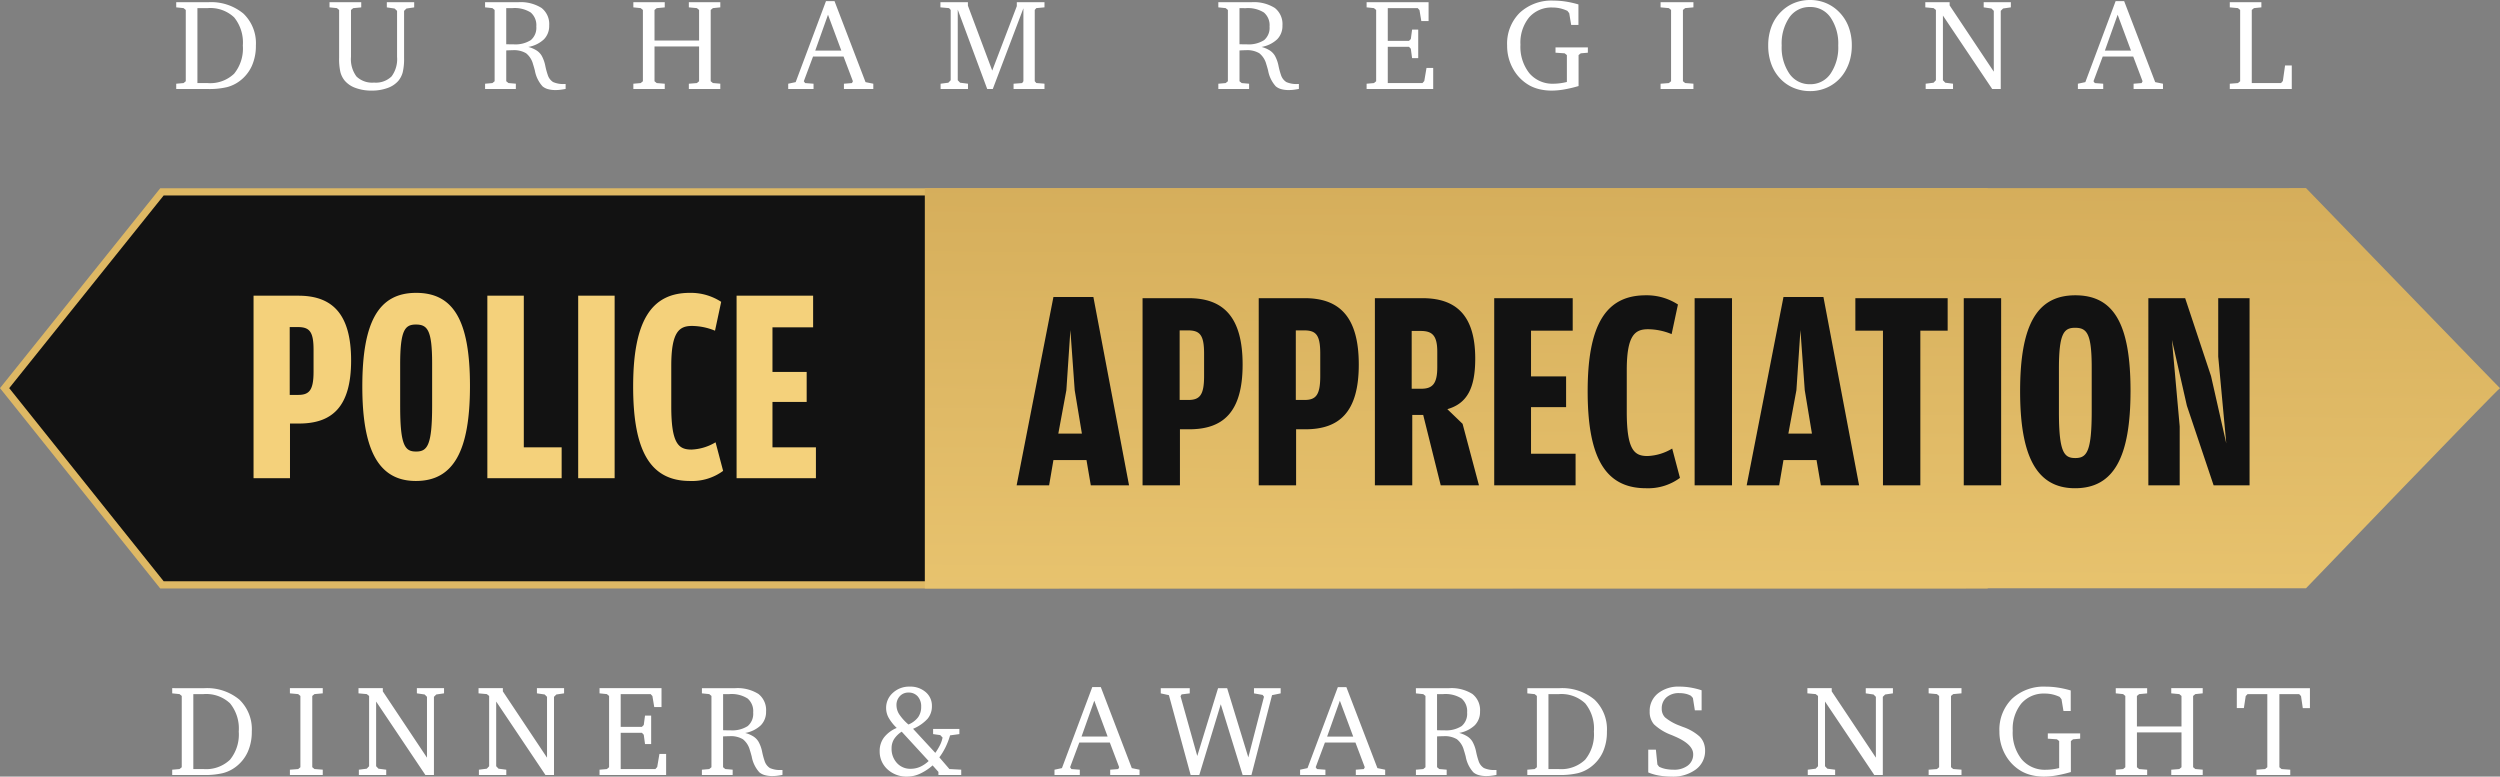 <svg xmlns="http://www.w3.org/2000/svg" xmlns:xlink="http://www.w3.org/1999/xlink" width="347.785" height="108.034" viewBox="0 0 347.785 108.034"><rect x="0" y="0" width="347.785" height="108.034" fill="#808080" stroke="none"/><defs><linearGradient id="a" x1="0.457" y1="1.712" x2="0.529" y2="-0.979" gradientUnits="objectBoundingBox"><stop offset="0" stop-color="#f4d17b"/><stop offset="1" stop-color="#c49a49"/></linearGradient></defs><g transform="translate(-434.011 -931.616)"><g transform="translate(454 957.81)" fill="#121212"><path d="M 256.028 55.168 L 2.54 55.168 L -19.348 27.8 L 2.539 0.5 L 256.028 0.5 L 256.028 55.168 Z" stroke="none"/><path d="M 2.779 1 L -18.708 27.8 L 2.78 54.668 L 255.528 54.668 L 255.528 1 L 2.779 1 M 2.299 0 L 256.528 0 L 256.528 55.668 L 2.299 55.668 L -19.989 27.799 L 2.299 0 Z" stroke="none" fill="#deb864"/></g><path d="M0,0,192.144-.027s27.07,27.963,26.985,27.832S192.144,55.64,192.144,55.64L0,55.668Z" transform="translate(562.667 957.81)" fill="url(#a)"/><path d="M-144.031-11.25V-.826h1.424a4.814,4.814,0,0,0,3.678-1.3,5.554,5.554,0,0,0,1.217-3.924,5.546,5.546,0,0,0-1.208-3.916,4.828,4.828,0,0,0-3.687-1.288Zm1.494-.826a7.045,7.045,0,0,1,4.9,1.578,5.7,5.7,0,0,1,1.74,4.452,6.786,6.786,0,0,1-.567,2.843,5.382,5.382,0,0,1-1.683,2.087,5.039,5.039,0,0,1-1.784.857,10.665,10.665,0,0,1-2.61.259h-4.438V-.738l1.02-.088.308-.255V-11l-.308-.255-1.02-.105v-.721Zm16.884,0h4.412v.721l-1.116.105-.308.255v6.513a4.044,4.044,0,0,0,.76,2.738,3.138,3.138,0,0,0,2.448.848,3.109,3.109,0,0,0,2.435-.857,4.033,4.033,0,0,0,.765-2.729v-6.39l-.343-.325-1.081-.158v-.721h3.806v.721l-1.081.158-.325.325v6.548a8.066,8.066,0,0,1-.185,1.978,3.121,3.121,0,0,1-.606,1.2,3.525,3.525,0,0,1-1.516,1.006A6.3,6.3,0,0,1-119.8.22a6.293,6.293,0,0,1-2.215-.365,3.527,3.527,0,0,1-1.512-1.006,3.09,3.09,0,0,1-.611-1.2,8.189,8.189,0,0,1-.18-1.978V-11l-.308-.255-1.028-.105Zm24.583.826v5.019q.272.009.519.013t.475,0a3.989,3.989,0,0,0,2.43-.589,2.241,2.241,0,0,0,.76-1.89,2.316,2.316,0,0,0-.782-1.951,4.165,4.165,0,0,0-2.531-.606Zm-2.944-.826h4.588a5.461,5.461,0,0,1,3.27.8,2.848,2.848,0,0,1,1.063,2.439,2.643,2.643,0,0,1-.729,1.92A4.215,4.215,0,0,1-98-5.854a4.063,4.063,0,0,1,1.134.479,2.238,2.238,0,0,1,.721.734,4.772,4.772,0,0,1,.51,1.419A9.992,9.992,0,0,0-95.3-1.978a1.812,1.812,0,0,0,.747,1.006A3.441,3.441,0,0,0-92.966-.7h.158v.686q-.4.079-.747.119a5.685,5.685,0,0,1-.65.04A3.906,3.906,0,0,1-95.273.013a1.974,1.974,0,0,1-.751-.391,4.427,4.427,0,0,1-1.063-2.2q-.158-.589-.255-.879a2.861,2.861,0,0,0-.971-1.521,3.278,3.278,0,0,0-1.85-.422q-.264,0-.844.026l-.062.009v4.28l.308.255,1.028.088V0h-4.28V-.738l1.02-.088.308-.255V-11l-.308-.255-1.02-.105Zm20.628,0h4.368v.721l-1.116.105-.308.255V-6.75h6.2V-11l-.308-.255-1.116-.105v-.721h4.377v.721l-1.028.105-.308.255v9.914l.308.255,1.028.088V0h-4.377V-.738l1.116-.088.308-.255V-5.924h-6.2v4.843l.308.255,1.116.088V0h-4.368V-.738l1.02-.088.308-.255V-11l-.308-.255-1.02-.105Zm27.079,1.74-1.775,4.992h3.63Zm-.281-1.89H-55.4L-51.086-.958l1.081.22V0h-4.087V-.738l1.116-.088.132-.255-1.3-3.437H-58.39l-1.283,3.437.185.255,1.169.088V0h-3.524V-.738l1.037-.22ZM-40.645,0V-.738l1.081-.141.325-.343V-11l-.229-.255-1.2-.105v-.721h3.823v.483l3.384,9.035,3.419-8.965v-.554h3.85v.721l-1.134.105-.22.255v9.914l.22.255,1.134.088V0h-4.3V-.738L-29.3-.826l.176-.255V-11.232L-33.385,0h-.773l-4.1-11.048v9.826l.325.343,1.1.141V0ZM.936-11.25v5.019q.272.009.519.013t.475,0A3.989,3.989,0,0,0,4.359-6.8a2.241,2.241,0,0,0,.76-1.89,2.316,2.316,0,0,0-.782-1.951,4.165,4.165,0,0,0-2.531-.606Zm-2.944-.826H2.58a5.461,5.461,0,0,1,3.27.8A2.848,2.848,0,0,1,6.913-8.842a2.643,2.643,0,0,1-.729,1.92A4.215,4.215,0,0,1,4-5.854a4.063,4.063,0,0,1,1.134.479,2.238,2.238,0,0,1,.721.734,4.772,4.772,0,0,1,.51,1.419A9.992,9.992,0,0,0,6.7-1.978,1.812,1.812,0,0,0,7.449-.971,3.441,3.441,0,0,0,9.04-.7H9.2v.686q-.4.079-.747.119a5.685,5.685,0,0,1-.65.04A3.906,3.906,0,0,1,6.732.013a1.974,1.974,0,0,1-.751-.391,4.427,4.427,0,0,1-1.063-2.2q-.158-.589-.255-.879a2.861,2.861,0,0,0-.971-1.521A3.278,3.278,0,0,0,1.841-5.4Q1.578-5.4,1-5.37l-.062.009v4.28l.308.255,1.028.088V0h-4.28V-.738l1.02-.088.308-.255V-11l-.308-.255-1.02-.105ZM18.62,0V-.738l1.02-.088.308-.255V-11l-.308-.255-1.02-.105v-.721h8.622v2.628H26.231l-.255-1.529-.246-.272H21.564V-6.7h2.953l.255-.255.176-1.31H25.8V-4.3h-.853l-.176-1.3-.255-.272H21.564V-.826h4.825l.255-.29.308-1.819h.932V0ZM44.9-5.792h4.5v.738l-.993.088-.3.246V-.413A18.362,18.362,0,0,1,46.09.062,10.218,10.218,0,0,1,44.38.22,7.354,7.354,0,0,1,42.7.035,5.489,5.489,0,0,1,41.278-.5,5.961,5.961,0,0,1,39-2.8a6.5,6.5,0,0,1-.831-3.243A6.046,6.046,0,0,1,39.916-10.6,6.488,6.488,0,0,1,44.626-12.3a11.263,11.263,0,0,1,1.688.132,13.678,13.678,0,0,1,1.775.4v2.856H47.079l-.272-1.635-.255-.325a5.037,5.037,0,0,0-1.015-.352,4.668,4.668,0,0,0-1.033-.114,4.124,4.124,0,0,0-3.283,1.38,5.58,5.58,0,0,0-1.2,3.788,5.922,5.922,0,0,0,1.244,3.977A4.215,4.215,0,0,0,44.644-.738,7.131,7.131,0,0,0,45.519-.8a8.336,8.336,0,0,0,.962-.18V-4.72l-.308-.246L44.9-5.054ZM59.515,0V-.738l1.151-.088.308-.255V-11l-.308-.255-1.151-.105v-.721h4.57v.721l-1.151.105L62.626-11v9.914l.308.255,1.151.088V0ZM80.31-11.408a3.4,3.4,0,0,0-2.878,1.446,6.454,6.454,0,0,0-1.068,3.916,6.459,6.459,0,0,0,1.077,3.92A3.391,3.391,0,0,0,80.31-.668a3.361,3.361,0,0,0,2.848-1.463A6.482,6.482,0,0,0,84.23-6.047a6.442,6.442,0,0,0-1.072-3.907A3.367,3.367,0,0,0,80.31-11.408Zm0-.976a5.743,5.743,0,0,1,2.145.4A5.537,5.537,0,0,1,84.265-10.8,5.843,5.843,0,0,1,85.649-8.71a7.263,7.263,0,0,1,.47,2.663,7.556,7.556,0,0,1-.229,1.89,6.511,6.511,0,0,1-.686,1.67A5.485,5.485,0,0,1,83.149-.444,5.648,5.648,0,0,1,80.31.29a5.915,5.915,0,0,1-2.167-.4,5.363,5.363,0,0,1-1.8-1.151,5.827,5.827,0,0,1-1.384-2.1,7.384,7.384,0,0,1-.47-2.689,7.35,7.35,0,0,1,.466-2.672A5.764,5.764,0,0,1,76.329-10.8a5.53,5.53,0,0,1,1.815-1.182A5.813,5.813,0,0,1,80.31-12.384ZM96.394,0V-.738l1.1-.141.325-.343V-11l-.325-.255-1.151-.105v-.721h3.384v.448l6.144,9.22v-8.464l-.325-.325-1.081-.158v-.721h3.779v.721l-1.081.158-.325.325V0h-1.187L98.793-10.222v9l.325.343,1.081.141V0ZM123.1-10.336l-1.775,4.992h3.63Zm-.281-1.89h1.187L128.325-.958l1.081.22V0h-4.087V-.738l1.116-.088.132-.255-1.3-3.437h-4.245l-1.283,3.437.185.255,1.169.088V0h-3.524V-.738l1.037-.22ZM138.7,0V-.738l1.134-.088.308-.255V-11l-.308-.255-1.134-.105v-.721h4.395v.721l-1.028.105-.308.255V-.826h4.069l.255-.29.308-2.162h.932V0Z" transform="translate(605.505 944)" fill="#fff"/><path d="M-33.755,0V-7.6h1.248c4.563,0,7.254-2.262,7.254-8.775s-2.652-9.009-7.332-9.009h-6.24V0Zm-.039-21.021H-32.7c1.638,0,2.223.585,2.223,3.159v3.042c0,2.574-.585,3.237-2.145,3.237h-1.17Zm25.077,8.19c0-9.048-2.262-12.948-7.488-12.948-5.187,0-7.488,3.978-7.488,13.026C-23.693-3.9-21.431.39-16.243.39-10.979.39-8.717-3.822-8.717-12.831Zm-9.711,2.886v-5.889c0-4.758.663-5.538,2.184-5.538,1.6,0,2.262.741,2.262,5.382v5.928c0,5.5-.663,6.357-2.223,6.357C-17.726-3.7-18.427-4.446-18.427-9.945ZM4.036,0V-4.29H-1.228v-21.1H-6.3V0Zm7.371,0V-25.389H6.337V0ZM26.5-1.014,25.447-4.992a7,7,0,0,1-3.354,1.014c-1.794,0-2.808-.819-2.808-6.006v-5.655c0-4.758,1.131-5.538,2.886-5.538a8.54,8.54,0,0,1,3.2.663l.858-4.017a7.754,7.754,0,0,0-4.368-1.248c-5.343,0-7.878,3.9-7.878,13.026C13.981-3.783,16.361.39,21.9.39A7.274,7.274,0,0,0,26.5-1.014ZM39.409,0V-4.29H33.364v-6.318h4.758v-4.173H33.364v-6.2h5.655v-4.407H28.372V0Z" transform="translate(508.108 998.136)" fill="#f4d17b"/><path d="M-76.66-3.52l.6,3.52h5.32L-75.7-26.2h-5.56L-86.38,0h4.52l.6-3.52ZM-80.58-7.2l1.12-6.04.56-8.36.6,8.36,1,6.04ZM-63.66,0V-7.8h1.28c4.68,0,7.44-2.32,7.44-9s-2.72-9.24-7.52-9.24h-6.4V0Zm-.04-21.56h1.12c1.68,0,2.28.6,2.28,3.24v3.12c0,2.64-.6,3.32-2.2,3.32h-1.2ZM-47.5,0V-7.8h1.28c4.68,0,7.44-2.32,7.44-9s-2.72-9.24-7.52-9.24h-6.4V0Zm-.04-21.56h1.12c1.68,0,2.28.6,2.28,3.24v3.12c0,2.64-.6,3.32-2.2,3.32h-1.2Zm24.96,3.92c0-6.16-2.8-8.4-7.36-8.4h-6.6V0h5.2V-9.8h1.52L-27.38,0h5.32l-2.28-8.56-2.12-2.04C-23.66-11.4-22.58-13.6-22.58-17.64Zm-8.84-3.84h1.24c1.56,0,2.32.56,2.32,2.88v2.16c0,2.28-.64,3-2.24,3h-1.32ZM-8.62,0V-4.4h-6.2v-6.48h4.88v-4.28h-4.88v-6.36h5.8v-4.52H-19.94V0ZM5.9-1.04,4.82-5.12A7.182,7.182,0,0,1,1.38-4.08c-1.84,0-2.88-.84-2.88-6.16v-5.8c0-4.88,1.16-5.68,2.96-5.68a8.759,8.759,0,0,1,3.28.68l.88-4.12a7.952,7.952,0,0,0-4.48-1.28c-5.48,0-8.08,4-8.08,13.36C-6.94-3.88-4.5.4,1.18.4A7.46,7.46,0,0,0,5.9-1.04ZM13.14,0V-26.04H7.94V0ZM24.9-3.52,25.5,0h5.32L25.86-26.2H20.3L15.18,0H19.7l.6-3.52ZM20.98-7.2l1.12-6.04.56-8.36.6,8.36,1,6.04ZM34.14,0h5.2V-21.52h3.8v-4.52H30.3v4.52h3.84ZM50.58,0V-26.04h-5.2V0Zm18-13.16c0-9.28-2.32-13.28-7.68-13.28-5.32,0-7.68,4.08-7.68,13.36C53.22-4,55.54.4,60.86.4,66.26.4,68.58-3.92,68.58-13.16ZM58.62-10.2v-6.04c0-4.88.68-5.68,2.24-5.68,1.64,0,2.32.76,2.32,5.52v6.08c0,5.64-.68,6.52-2.28,6.52C59.34-3.8,58.62-4.56,58.62-10.2ZM75.42,0V-8.2L74.34-20.24l2.08,9.16L80.14,0h5V-26.04H80.78v8.12L81.9-5.84,79.78-15.2l-3.6-10.84H71.06V0Z" transform="translate(661.817 999.136)" fill="#121212"/><path d="M-145.6-11.25V-.826h1.424a4.814,4.814,0,0,0,3.678-1.3,5.554,5.554,0,0,0,1.217-3.924,5.546,5.546,0,0,0-1.208-3.916,4.828,4.828,0,0,0-3.687-1.288Zm1.494-.826a7.045,7.045,0,0,1,4.9,1.578,5.7,5.7,0,0,1,1.74,4.452,6.786,6.786,0,0,1-.567,2.843,5.382,5.382,0,0,1-1.683,2.087,5.039,5.039,0,0,1-1.784.857A10.665,10.665,0,0,1-144.1,0h-4.438V-.738l1.02-.088.308-.255V-11l-.308-.255-1.02-.105v-.721ZM-132.164,0V-.738l1.151-.088.308-.255V-11l-.308-.255-1.151-.105v-.721h4.57v.721l-1.151.105-.308.255v9.914l.308.255,1.151.088V0Zm9.592,0V-.738l1.1-.141.325-.343V-11l-.325-.255-1.151-.105v-.721h3.384v.448l6.144,9.22v-8.464l-.325-.325-1.081-.158v-.721h3.779v.721l-1.081.158-.325.325V0h-1.187l-6.855-10.222v9l.325.343,1.081.141V0Zm16.7,0V-.738l1.1-.141.325-.343V-11l-.325-.255-1.151-.105v-.721h3.384v.448l6.144,9.22v-8.464l-.325-.325-1.081-.158v-.721h3.779v.721L-95.1-11.2l-.325.325V0h-1.187l-6.855-10.222v9l.325.343,1.081.141V0ZM-89.09,0V-.738l1.02-.088.308-.255V-11l-.308-.255-1.02-.105v-.721h8.622v2.628h-1.011l-.255-1.529-.246-.272h-4.166V-6.7h2.953l.255-.255.176-1.31h.853V-4.3h-.853l-.176-1.3-.255-.272h-2.953V-.826h4.825l.255-.29.308-1.819h.932V0ZM-71.9-11.25v5.019q.272.009.519.013t.475,0a3.989,3.989,0,0,0,2.43-.589,2.241,2.241,0,0,0,.76-1.89,2.316,2.316,0,0,0-.782-1.951,4.165,4.165,0,0,0-2.531-.606Zm-2.944-.826h4.588a5.461,5.461,0,0,1,3.27.8,2.848,2.848,0,0,1,1.063,2.439,2.643,2.643,0,0,1-.729,1.92,4.215,4.215,0,0,1-2.18,1.068,4.063,4.063,0,0,1,1.134.479,2.238,2.238,0,0,1,.721.734,4.772,4.772,0,0,1,.51,1.419,9.992,9.992,0,0,0,.334,1.244,1.812,1.812,0,0,0,.747,1.006A3.441,3.441,0,0,0-63.8-.7h.158v.686q-.4.079-.747.119a5.685,5.685,0,0,1-.65.04A3.906,3.906,0,0,1-66.108.013a1.974,1.974,0,0,1-.751-.391,4.427,4.427,0,0,1-1.063-2.2q-.158-.589-.255-.879a2.861,2.861,0,0,0-.971-1.521A3.278,3.278,0,0,0-71-5.4q-.264,0-.844.026l-.062.009v4.28l.308.255,1.028.088V0h-4.28V-.738l1.02-.088.308-.255V-11l-.308-.255-1.02-.105Zm27.788,6.047a3.539,3.539,0,0,0-1.072,1.055,2.4,2.4,0,0,0-.334,1.266,2.884,2.884,0,0,0,.747,2.043,2.478,2.478,0,0,0,1.9.8,3.243,3.243,0,0,0,1.31-.268,4.225,4.225,0,0,0,1.2-.813Zm1.582-.4,3.094,3.349a7.98,7.98,0,0,0,.677-1.134,4.047,4.047,0,0,0,.334-.993l-.325-.343-.993-.141v-.721h3.656v.721l-1.292.176a10.337,10.337,0,0,1-.628,1.635,8.909,8.909,0,0,1-.866,1.424l1.4,1.626,1.644.088V0h-3.173V-.431l-.809-.905A7.279,7.279,0,0,1-44.538-.167,4.273,4.273,0,0,1-46.287.22,3.872,3.872,0,0,1-49.034-.791a3.324,3.324,0,0,1-1.085-2.54,3.091,3.091,0,0,1,.589-1.876,4.354,4.354,0,0,1,1.784-1.34,6.216,6.216,0,0,1-1.129-1.424,2.8,2.8,0,0,1-.347-1.336,2.774,2.774,0,0,1,.94-2.123,3.321,3.321,0,0,1,2.338-.866,3.241,3.241,0,0,1,2.228.765A2.468,2.468,0,0,1-42.851-9.6a2.7,2.7,0,0,1-.606,1.78A5.765,5.765,0,0,1-45.479-6.425Zm-.633-.6a3.248,3.248,0,0,0,1.345-1.02A2.465,2.465,0,0,0-44.345-9.5a2.07,2.07,0,0,0-.479-1.433,1.641,1.641,0,0,0-1.288-.536,1.577,1.577,0,0,0-1.2.5A1.767,1.767,0,0,0-47.781-9.7,2.375,2.375,0,0,0-47.4-8.446,6.836,6.836,0,0,0-46.111-7.022Zm25.845-3.313-1.775,4.992h3.63Zm-.281-1.89h1.187L-15.045-.958l1.081.22V0h-4.087V-.738l1.116-.088.132-.255-1.3-3.437h-4.245l-1.283,3.437.185.255,1.169.088V0H-25.8V-.738l1.037-.22ZM-6.86,0-9.883-11.109l-1.134-.246v-.721h4.034v.721l-1.134.141-.149.255,2.329,8.314,2.892-9.431H-1.78L1.165-2.452l2.18-8.437-.193-.255-1.2-.211v-.721H5.665v.721l-1.2.246L1.6,0H.374L-2.667-9.844-5.656,0ZM13.9-10.336,12.127-5.344h3.63Zm-.281-1.89h1.187L19.123-.958l1.081.22V0H16.118V-.738l1.116-.088.132-.255-1.3-3.437H11.82L10.536-1.081l.185.255,1.169.088V0H8.366V-.738L9.4-.958Zm13.8.976v5.019q.272.009.519.013t.475,0a3.989,3.989,0,0,0,2.43-.589,2.241,2.241,0,0,0,.76-1.89,2.316,2.316,0,0,0-.782-1.951,4.165,4.165,0,0,0-2.531-.606Zm-2.944-.826h4.588a5.461,5.461,0,0,1,3.27.8A2.848,2.848,0,0,1,33.4-8.842a2.643,2.643,0,0,1-.729,1.92,4.215,4.215,0,0,1-2.18,1.068,4.063,4.063,0,0,1,1.134.479,2.238,2.238,0,0,1,.721.734,4.772,4.772,0,0,1,.51,1.419,9.992,9.992,0,0,0,.334,1.244,1.812,1.812,0,0,0,.747,1.006A3.441,3.441,0,0,0,35.527-.7h.158v.686q-.4.079-.747.119a5.685,5.685,0,0,1-.65.04A3.906,3.906,0,0,1,33.219.013a1.974,1.974,0,0,1-.751-.391,4.427,4.427,0,0,1-1.063-2.2q-.158-.589-.255-.879a2.861,2.861,0,0,0-.971-1.521,3.278,3.278,0,0,0-1.85-.422q-.264,0-.844.026l-.062.009v4.28l.308.255,1.028.088V0h-4.28V-.738L25.5-.826l.308-.255V-11L25.5-11.25l-1.02-.105Zm18.442.826V-.826h1.424a4.814,4.814,0,0,0,3.678-1.3A5.554,5.554,0,0,0,49.24-6.047a5.546,5.546,0,0,0-1.208-3.916,4.828,4.828,0,0,0-3.687-1.288Zm1.494-.826a7.045,7.045,0,0,1,4.9,1.578,5.7,5.7,0,0,1,1.74,4.452A6.786,6.786,0,0,1,50.493-3.2,5.382,5.382,0,0,1,48.81-1.116a5.039,5.039,0,0,1-1.784.857A10.665,10.665,0,0,1,44.415,0H39.977V-.738L41-.826l.308-.255V-11L41-11.25l-1.02-.105v-.721ZM56.8-.36V-3.524h1.063l.211,2.065.237.308a3.573,3.573,0,0,0,.905.308,5.467,5.467,0,0,0,1.107.105,3.109,3.109,0,0,0,1.991-.584A1.911,1.911,0,0,0,63.051-2.9q0-1.38-2.584-2.479-.281-.123-.431-.185a7.157,7.157,0,0,1-2.443-1.49A2.634,2.634,0,0,1,57-8.842a3.1,3.1,0,0,1,1.138-2.5,4.547,4.547,0,0,1,3.019-.954,9.156,9.156,0,0,1,1.516.127,10.978,10.978,0,0,1,1.551.382V-9h-.94l-.272-1.714-.264-.3A2.762,2.762,0,0,0,62-11.3a3.947,3.947,0,0,0-.879-.092,2.592,2.592,0,0,0-1.784.584,2.013,2.013,0,0,0-.659,1.586,1.672,1.672,0,0,0,.461,1.208A6.934,6.934,0,0,0,61.2-6.855q.149.062.448.176a6.789,6.789,0,0,1,2.268,1.3,2.529,2.529,0,0,1,.593.888,2.942,2.942,0,0,1,.2,1.09A3.171,3.171,0,0,1,63.429-.778a5.339,5.339,0,0,1-3.384,1A10,10,0,0,1,58.274.07,6.558,6.558,0,0,1,56.8-.36ZM78.991,0V-.738l1.1-.141.325-.343V-11l-.325-.255-1.151-.105v-.721h3.384v.448l6.144,9.22v-8.464L88.14-11.2l-1.081-.158v-.721h3.779v.721l-1.081.158-.325.325V0H88.246L81.39-10.222v9l.325.343L82.8-.738V0ZM95.807,0V-.738l1.151-.088.308-.255V-11l-.308-.255-1.151-.105v-.721h4.57v.721l-1.151.105L98.919-11v9.914l.308.255,1.151.088V0Zm16.579-5.792h4.5v.738l-.993.088-.3.246V-.413a18.362,18.362,0,0,1-2.017.475,10.218,10.218,0,0,1-1.709.158,7.354,7.354,0,0,1-1.683-.185A5.489,5.489,0,0,1,108.765-.5a5.961,5.961,0,0,1-2.281-2.3,6.5,6.5,0,0,1-.831-3.243A6.046,6.046,0,0,1,107.4-10.6a6.488,6.488,0,0,1,4.711-1.692,11.263,11.263,0,0,1,1.688.132,13.678,13.678,0,0,1,1.775.4v2.856h-1.011l-.272-1.635-.255-.325a5.037,5.037,0,0,0-1.015-.352,4.668,4.668,0,0,0-1.033-.114,4.124,4.124,0,0,0-3.283,1.38,5.58,5.58,0,0,0-1.2,3.788,5.922,5.922,0,0,0,1.244,3.977,4.215,4.215,0,0,0,3.379,1.455,7.131,7.131,0,0,0,.875-.057,8.336,8.336,0,0,0,.962-.18V-4.72l-.308-.246-1.274-.088Zm9.451-6.284h4.368v.721l-1.116.105-.308.255V-6.75h6.2V-11l-.308-.255-1.116-.105v-.721h4.377v.721l-1.028.105L132.6-11v9.914l.308.255,1.028.088V0h-4.377V-.738l1.116-.088.308-.255V-5.924h-6.2v4.843l.308.255,1.116.088V0h-4.368V-.738l1.02-.088.308-.255V-11l-.308-.255-1.02-.105Zm16.843,0h10.169v2.769h-.993l-.246-1.67-.255-.272H144.6V-1.081l.3.255,1.213.088V0h-4.7V-.738l1.2-.088.308-.255V-11.25h-2.751l-.255.272-.255,1.67h-.984Z" transform="translate(606.505 1039.43)" fill="#fff"/></g></svg>
